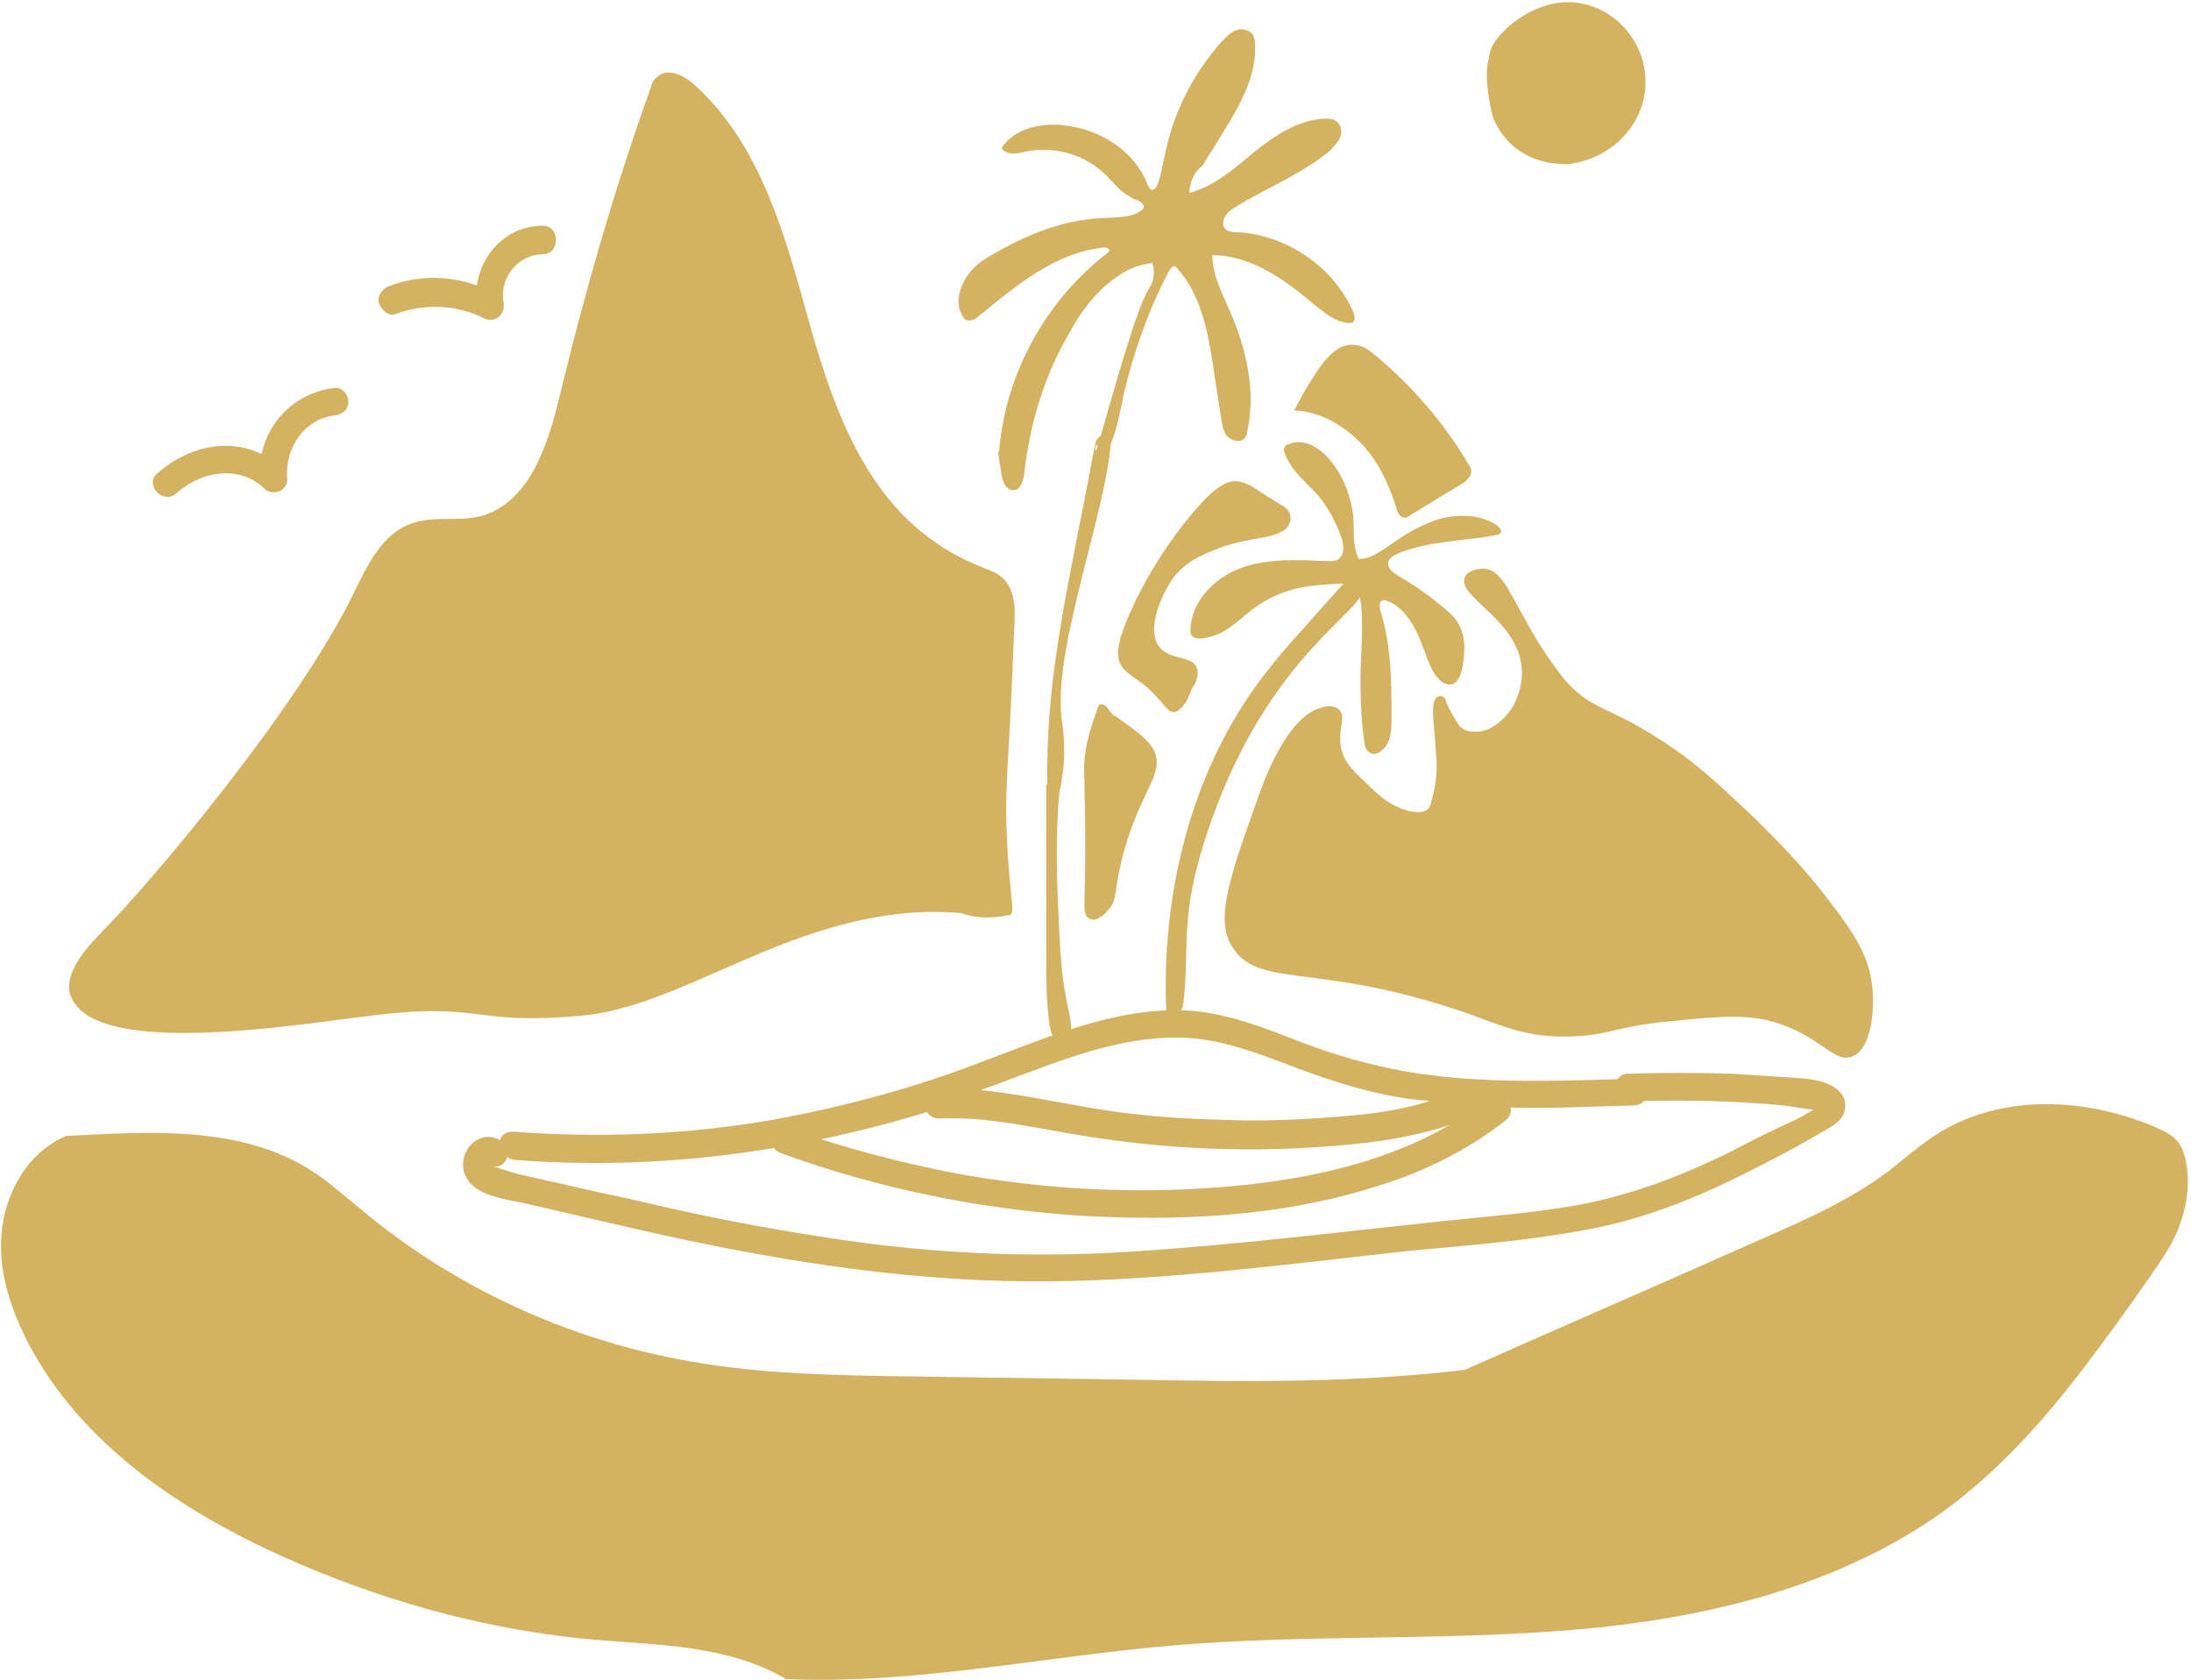 <?xml version="1.0" encoding="UTF-8"?> <svg xmlns="http://www.w3.org/2000/svg" width="446" height="342" viewBox="0 0 446 342" fill="none"><path d="M424.531 277.966C428.758 272.404 432.985 266.62 436.989 260.836C439.436 257.277 442.106 253.718 443.663 249.491C444.998 245.931 445.665 241.927 445.22 238.145C444.998 236.143 444.553 234.141 443.441 232.584C442.328 231.027 440.326 230.137 438.769 229.469C424.754 223.463 407.847 222.573 394.722 230.582C391.163 232.806 387.826 235.698 384.489 238.368C376.48 244.374 367.359 248.378 358.238 252.383C338.217 261.281 318.195 269.957 298.174 278.856C275.928 281.525 253.682 281.303 231.213 280.858C215.863 280.635 200.514 280.413 184.941 280.19C170.037 279.968 154.909 279.745 140.227 277.076C115.979 272.849 92.62 262.171 73.711 246.376C70.374 243.707 67.26 240.815 63.478 238.368C49.018 229.024 30.331 230.359 13.424 231.249C5.638 234.586 0.966 242.817 0.299 251.27C-0.368 259.502 2.524 267.51 6.528 274.851C18.096 295.763 39.675 309.333 61.698 318.676C80.607 326.685 100.629 332.024 121.095 333.803C134.443 334.916 148.235 334.916 160.026 341.812C186.499 342.924 212.749 337.14 239.222 334.916C266.14 332.691 293.28 334.026 319.975 331.801C346.893 329.577 374.255 323.125 396.057 307.331C407.18 299.1 416.3 288.866 424.531 277.966Z" fill="#D3B261"></path><path d="M302.913 12.472C302.468 14.919 302.691 16.922 302.913 18.701C303.136 20.259 303.358 22.038 304.025 24.263C304.693 25.598 306.028 28.267 308.697 30.269C313.146 33.606 317.818 33.384 319.375 33.384C328.496 32.271 335.17 24.708 334.947 16.477C334.947 9.803 330.498 3.574 324.269 1.349C314.036 -2.432 304.248 6.688 303.358 10.47C303.136 11.36 302.913 12.472 302.913 12.472Z" fill="#D3B261"></path><path d="M371.359 220.349C368.689 219.459 365.575 219.459 362.683 219.236C359.346 219.014 355.786 218.792 352.449 218.569C345.331 218.347 338.434 218.347 331.316 218.569C330.426 218.569 329.758 219.014 329.313 219.681C315.076 220.126 300.394 220.571 286.156 218.124C278.815 216.789 271.696 214.787 264.8 212.118C257.904 209.448 251.23 206.779 243.889 205.889C228.761 204.332 214.301 210.783 200.509 215.9C186.271 221.461 171.366 225.465 156.239 228.135C139.11 231.027 121.758 231.694 104.406 230.36C102.848 230.36 102.181 231.027 101.736 232.139C101.514 231.917 101.069 231.694 100.846 231.694C96.842 230.36 93.505 234.586 94.395 238.368C95.73 243.262 101.959 243.93 106.185 244.819C117.976 247.489 129.766 250.381 141.557 252.828C165.137 257.722 189.163 261.059 213.411 260.837C238.105 260.614 262.575 257.277 287.046 254.608C298.836 253.495 310.849 252.606 322.64 250.381C333.985 248.379 344.663 244.152 354.896 239.035C360.68 236.143 366.242 233.251 371.803 229.915C373.806 228.802 375.808 227.468 375.585 224.798C375.585 222.573 373.361 221.016 371.359 220.349ZM191.165 227.69C201.176 227.245 210.964 229.692 220.753 231.249C230.318 232.807 240.107 233.696 249.673 233.919C259.238 234.141 269.027 233.696 278.37 232.584C283.931 231.917 289.715 230.804 295.054 229.025C282.374 236.366 267.692 239.703 253.009 241.26C233.21 243.262 212.966 242.372 193.167 238.591C184.269 236.811 175.593 234.586 167.14 231.917C174.481 230.359 181.6 228.58 188.718 226.355C189.163 227.023 189.831 227.69 191.165 227.69ZM238.549 211.228C246.336 211.005 253.454 213.453 260.573 216.122C267.469 218.792 274.366 221.239 281.707 222.796C284.821 223.463 287.936 223.908 291.05 224.131C286.156 225.688 280.817 226.578 275.7 227.023C266.357 227.912 257.014 228.357 247.67 227.912C238.105 227.69 228.539 226.8 219.195 225.02C212.744 223.908 206.293 222.573 199.619 221.906C212.299 217.457 224.979 211.45 238.549 211.228ZM352.449 234.364C343.551 238.813 334.43 242.372 324.642 244.597C314.409 246.822 303.73 247.489 293.497 248.601C272.363 250.826 251.007 253.495 229.651 254.83C208.517 256.165 187.606 255.053 166.917 251.716C155.349 249.936 143.781 247.711 132.436 245.042C126.874 243.707 121.09 242.595 115.529 241.26C112.637 240.593 109.522 239.925 106.63 239.258C104.406 238.813 101.959 237.923 99.957 237.256C101.736 237.923 102.848 236.811 103.293 235.476C103.738 235.921 104.406 236.144 105.073 236.144C122.648 237.478 140.222 236.588 157.574 233.696C157.796 234.141 158.464 234.586 159.131 234.809C178.708 241.927 199.396 246.154 220.085 247.489C239.662 248.601 259.906 247.711 278.815 241.927C288.826 239.035 298.169 234.586 306.4 228.135C307.29 227.468 307.735 226.355 307.512 225.465C315.966 225.688 324.197 225.243 332.65 225.02C333.54 225.02 334.208 224.576 334.652 224.131C343.996 223.908 353.562 224.131 362.905 225.02C364.907 225.243 367.132 225.688 369.134 225.91C368.022 226.578 366.909 227.245 365.574 227.912C361.125 229.915 356.676 232.139 352.449 234.364Z" fill="#D3B261"></path><path d="M203.404 91.549C204.739 75.977 212.97 61.072 225.428 51.506C225.65 51.283 225.65 51.283 225.873 51.061C225.873 50.616 225.205 50.394 224.761 50.394C219.866 50.838 215.195 52.84 210.968 55.51C206.741 58.18 202.959 61.294 199.178 64.409C198.51 65.076 197.398 65.521 196.508 65.076C196.286 64.853 196.063 64.631 195.841 64.186C194.506 61.739 195.173 58.847 196.73 56.4C198.288 53.953 200.512 52.618 202.959 51.283C209.633 47.502 216.974 44.609 224.761 44.387C227.43 44.165 230.322 44.387 232.324 42.83C232.547 42.607 232.769 42.607 232.769 42.385C232.992 41.94 232.547 41.273 232.102 41.05C231.434 40.605 230.545 40.605 229.877 39.938C228.097 39.048 226.763 37.268 225.205 35.711C220.979 31.484 214.75 29.705 208.966 30.817C207.186 31.262 204.962 31.707 203.849 30.149C206.519 26.145 211.635 25.033 216.307 25.478C223.648 26.145 230.989 30.595 233.659 37.713C233.881 37.936 233.881 38.381 234.326 38.603C234.771 38.825 235.439 38.158 235.661 37.491C236.551 35.044 236.773 32.597 237.441 30.149C239.221 22.141 243.225 14.577 248.786 8.348C249.676 7.459 250.566 6.569 251.678 6.124C252.791 5.679 254.348 6.124 255.015 7.014C255.238 7.459 255.46 8.126 255.46 8.793C255.905 15.467 252.346 21.474 248.786 27.258C247.452 29.482 246.117 31.484 244.782 33.709C243.002 35.044 242.112 37.268 242.112 39.27C247.229 37.936 251.456 34.154 255.46 30.817C259.687 27.48 264.359 24.366 269.698 24.143C270.587 24.143 271.477 24.143 272.145 24.811C273.034 25.478 273.257 26.813 272.812 27.925C272.367 29.037 271.477 29.705 270.81 30.594C265.026 35.489 257.907 38.158 251.456 42.162C250.788 42.607 249.899 43.052 249.454 43.942C249.009 44.609 248.786 45.722 249.231 46.389C249.899 47.279 251.011 47.279 252.123 47.279C262.134 47.946 271.477 54.398 275.482 63.519C275.704 64.186 275.926 65.076 275.482 65.521C275.259 65.743 274.814 65.743 274.369 65.743C271.7 65.521 269.475 63.519 267.473 61.961C261.467 56.845 254.57 51.951 246.784 51.951C246.784 55.955 248.786 59.737 250.344 63.296C253.68 70.86 255.683 79.536 253.903 87.767C253.903 88.212 253.68 88.657 253.458 89.102C252.568 90.214 250.788 89.769 249.899 88.879C249.009 87.989 248.786 86.432 248.564 85.097C248.119 82.205 247.674 79.313 247.229 76.421C246.117 68.635 244.782 60.182 239.443 54.398C236.551 52.84 232.547 53.508 229.432 55.065C224.538 57.735 220.756 62.184 218.087 67.078C212.748 75.977 209.633 85.987 208.521 96.22C208.298 97.778 207.854 99.78 206.296 99.78C204.739 99.78 204.072 98 203.849 96.443C203.627 95.108 203.404 93.773 203.182 92.216" fill="#D3B261"></path><path d="M275.475 119.349C275.03 118.904 274.14 118.681 271.248 118.904C266.799 119.126 262.572 119.571 257.678 122.241C253.006 124.91 250.782 128.469 246.555 129.582C245.665 129.804 243.44 130.472 242.551 129.359C242.328 128.914 242.328 128.469 242.328 128.469C242.328 122.463 247.222 117.569 252.784 115.567C258.345 113.565 264.574 114.01 270.358 114.232C271.026 114.232 271.47 114.232 272.138 114.01C273.695 113.342 273.695 111.118 273.028 109.338C271.915 106.223 270.358 103.331 268.356 100.884C265.909 98.215 263.017 95.99 261.682 92.653C261.46 92.208 261.237 91.541 261.46 91.096C261.682 90.651 261.905 90.429 262.35 90.429C265.242 89.094 268.801 91.096 270.803 93.766C273.473 96.88 275.03 101.107 275.475 105.111C275.697 108.003 275.252 111.118 276.587 113.787C279.034 113.787 281.036 112.23 283.038 110.895C286.153 108.67 289.49 106.668 293.272 105.556C297.053 104.666 301.28 104.666 304.617 106.891C305.284 107.336 305.729 108.003 305.507 108.448C305.284 108.67 304.84 108.893 304.617 108.893C297.943 110.228 291.047 110.005 284.596 112.675C283.706 113.12 282.816 113.565 282.594 114.454C282.371 115.789 283.706 116.679 284.818 117.346C287.933 119.126 291.047 121.351 293.717 123.575C295.051 124.688 296.609 126.022 297.276 127.802C298.388 130.249 298.166 133.141 297.721 135.588C297.498 136.923 297.053 138.48 295.941 139.148C294.161 140.037 292.382 138.035 291.492 136.256C290.157 133.586 289.49 130.694 288.155 128.247C286.82 125.578 284.818 123.13 282.149 122.241C281.926 122.241 281.704 122.018 281.481 122.241C280.591 122.463 280.814 123.575 281.036 124.465C283.261 131.584 283.261 139.148 283.261 146.489C283.261 148.936 283.038 151.605 281.036 152.94C280.591 153.385 279.702 153.608 279.257 153.385C278.144 153.163 277.699 151.828 277.699 150.716C276.587 143.597 277.032 134.476 277.032 134.476C277.699 122.241 276.81 120.238 275.475 119.349Z" fill="#D3B261"></path><path d="M242.775 51.276C241.885 49.052 238.548 48.384 236.101 48.829C233.209 49.274 230.984 51.499 231.207 52.166C231.429 52.611 232.764 51.944 233.876 52.611C234.988 53.501 234.988 55.503 234.766 56.615C234.543 57.95 233.876 58.618 233.876 58.84C231.429 62.177 226.312 81.086 224.088 88.65C223.865 88.872 223.42 89.317 223.198 89.54C222.976 89.54 221.196 99.55 221.196 99.55C216.079 125.133 213.41 138.926 213.187 155.388C213.187 156.5 213.187 158.057 213.187 159.615L212.965 159.837C212.965 171.183 212.965 182.751 212.965 194.096C212.965 198.99 212.965 203.884 213.632 208.556C213.855 209.668 214.077 211.003 214.967 211.671C215.857 212.56 217.414 212.56 217.859 211.448C218.081 211.003 218.081 210.558 218.081 210.113C218.081 207.221 217.192 204.552 216.747 201.66C216.079 197.878 215.857 193.874 215.634 190.092C215.189 180.526 214.744 170.96 215.634 161.394V161.172C215.857 160.505 216.079 159.615 216.079 158.947C217.192 153.163 216.302 148.269 216.302 147.602C213.855 134.254 223.643 108.894 225.868 92.654C225.868 91.987 226.09 91.319 226.09 90.43C227.425 87.093 228.092 83.533 228.759 80.196C230.762 71.743 233.654 63.512 237.658 55.726C238.103 54.836 238.77 53.946 239.66 53.724C240.55 53.501 241.44 54.168 242.107 54.836C242.775 55.281 243.219 52.611 242.775 51.276ZM223.198 90.207V90.652L223.42 90.874C223.198 91.319 223.198 91.764 222.976 91.764C222.976 91.764 222.976 90.874 223.198 90.207Z" fill="#D3B261"></path><path d="M237.66 210.116C235.658 184.31 241.887 157.17 257.681 136.926C260.128 133.812 262.575 130.92 265.245 128.028C268.582 124.246 271.919 120.464 275.478 116.682C275.923 116.015 276.813 115.347 277.48 116.015C277.703 116.237 277.925 116.46 277.925 116.682C278.815 119.574 276.59 122.244 274.366 124.468C269.917 128.917 265.467 133.367 261.686 138.483C253.899 148.716 248.56 160.284 244.779 172.52C243.444 176.969 242.331 181.641 241.887 186.312C241.219 192.541 241.664 198.993 240.774 204.999" fill="#D3B261"></path><path d="M256.352 161.623C257.687 157.841 262.358 145.606 269.032 144.049C269.699 143.826 271.479 143.381 272.591 144.493C274.149 145.828 272.146 148.72 273.036 152.502C273.704 155.394 275.706 157.174 279.488 160.733C280.822 162.068 283.714 164.515 287.274 165.182C288.386 165.405 289.943 165.405 290.611 164.737C291.056 164.292 291.278 163.848 291.278 163.403C292.835 158.508 292.39 154.504 292.39 154.504C291.945 147.83 291.723 146.051 291.723 146.051C291.723 144.938 291.5 142.936 292.39 142.046C292.39 142.046 293.058 141.379 293.725 141.824C294.17 142.046 294.392 142.491 294.392 142.936C295.06 144.493 295.95 146.051 296.84 147.385C297.062 147.83 297.284 148.053 297.729 148.275C298.619 148.943 299.509 148.943 300.621 148.943C300.621 148.943 301.289 148.943 302.179 148.72C303.736 148.275 306.183 146.718 307.963 143.826C308.185 143.381 310.187 140.044 309.742 135.818C308.852 126.029 296.617 121.58 298.174 117.576C298.619 116.241 300.844 115.574 302.401 115.796C305.738 116.241 307.295 120.69 311.299 127.586C312.189 129.366 315.526 134.705 318.418 138.265C323.757 144.494 327.539 143.826 337.105 150.055C345.114 154.949 350.23 160.066 356.681 166.072C360.463 169.854 365.135 174.303 370.474 180.977C376.703 188.986 380.485 193.88 381.152 201.221C381.597 205.67 380.93 213.456 377.148 215.014C373.588 216.571 370.919 211.454 362.688 208.562C356.459 206.338 350.897 206.782 339.997 207.895C327.984 209.007 327.539 211.009 318.196 211.009C310.187 211.009 305.071 208.562 298.842 206.338C267.475 195.437 255.907 201.666 250.568 192.323C247.453 186.761 250.345 178.308 256.352 161.623Z" fill="#D3B261"></path><path d="M204.962 158.95C204.518 167.403 205.185 176.079 206.075 184.533C206.075 184.978 206.075 185.645 205.852 186.09C205.63 186.312 205.407 186.312 205.185 186.312C202.07 186.98 198.734 186.98 195.619 185.868C193.394 185.645 191.17 185.645 188.5 185.645C160.025 186.535 138.892 204.999 118.203 206.779C95.957 208.781 98.404 203.887 75.268 206.779C62.365 208.336 30.108 213.675 18.318 207.001C15.204 205.222 14.536 202.997 14.314 202.552C12.756 197.435 18.985 191.652 20.988 189.427C30.108 180.306 60.363 144.712 72.153 120.464C74.823 114.903 77.937 108.674 83.499 106.672C87.948 104.892 93.065 106.227 97.736 105.114C107.747 102.445 111.529 90.654 113.976 80.421C119.093 59.287 125.099 38.376 132.44 17.91C132.663 17.02 133.108 16.13 133.775 15.685C135.777 13.683 139.114 15.24 141.339 17.242C154.464 29.033 159.58 47.052 164.252 63.959C168.924 80.866 174.93 98.885 188.945 109.341C192.95 112.456 197.176 114.458 201.848 116.237C206.075 118.017 206.742 122.021 206.52 126.471C206.075 137.149 205.63 147.827 204.962 158.505" fill="#D3B261"></path><path d="M226.757 145.608C226.98 145.83 227.202 145.83 227.425 146.053C231.874 149.167 234.099 150.947 234.988 152.949C236.991 157.621 232.319 160.735 228.759 173.416C226.535 181.647 227.647 183.204 225.423 185.428C224.755 186.318 223.865 186.763 222.976 187.208C222.753 187.208 222.531 187.208 222.531 187.208C221.863 187.208 221.196 186.763 220.973 186.096C220.751 185.428 220.751 184.761 220.751 183.871C220.973 175.863 220.973 168.076 220.751 160.068C220.751 157.621 220.528 155.174 220.973 152.949C221.418 150.057 222.308 147.165 223.42 144.273C223.42 144.051 223.643 143.828 223.643 143.606C224.088 143.161 224.755 143.383 225.2 143.828C225.645 144.273 225.868 144.941 226.312 145.163C226.312 145.385 226.535 145.385 226.757 145.608Z" fill="#D3B261"></path><path d="M35.982 100.356C40.876 95.938 48.663 94.543 53.779 99.426C55.336 101.054 58.673 100.124 58.451 97.334C58.006 91.055 62.01 85.242 68.239 84.544C69.796 84.312 70.909 83.382 70.909 81.754C70.909 80.359 69.574 78.731 68.239 78.964C59.118 79.894 52.222 87.8 52.889 97.566C54.447 96.868 56.004 96.171 57.561 95.473C49.997 88.265 39.319 89.893 31.978 96.403C29.308 98.729 33.313 102.914 35.982 100.356Z" fill="#D3B261"></path><path d="M80.698 63.85C86.482 61.757 92.933 61.99 98.495 64.78C100.72 65.943 102.944 64.083 102.499 61.525C101.609 56.409 105.614 51.758 110.508 51.758C114.067 51.758 114.067 45.945 110.508 45.945C101.832 45.945 95.603 54.084 97.16 63.153C98.495 61.99 99.83 61.06 101.164 59.897C94.268 56.177 86.26 55.479 79.141 58.269C77.806 58.734 76.694 60.362 77.139 61.757C77.806 63.385 79.363 64.548 80.698 63.85Z" fill="#D3B261"></path><path d="M299.277 95.107C294.383 86.654 287.932 79.09 280.59 72.861C279.033 71.526 277.476 70.192 275.474 70.192C272.359 69.969 269.912 72.861 268.133 75.531C266.353 78.2 264.796 80.87 263.461 83.539C268.578 83.762 273.249 86.431 276.809 89.991C280.368 93.55 282.593 98.222 284.15 103.116C284.372 104.228 285.04 105.563 286.152 105.341C286.597 105.341 286.819 105.118 287.042 104.896C290.379 102.893 293.938 100.669 297.275 98.667C298.165 98.222 298.832 97.554 299.277 96.887C299.722 95.997 299.5 94.885 298.61 94.44" fill="#D3B261"></path><path d="M227.871 134.707C227.204 132.705 227.871 131.148 228.093 129.813C232.543 116.243 242.553 104.675 242.553 104.675C246.335 100.226 249.227 97.556 252.119 98.001C253.676 98.224 255.011 99.114 256.346 100.003C257.681 100.893 259.238 101.783 260.573 102.673C261.463 103.118 262.352 103.785 262.575 104.675C263.02 106.01 262.352 107.345 261.24 108.012C260.128 108.679 258.793 109.124 257.458 109.347C253.676 110.014 249.895 110.682 246.558 112.239C242.998 113.574 239.661 115.798 237.882 119.135C235.88 122.472 233.433 128.701 236.102 131.815C238.327 134.485 242.776 133.373 243.666 136.042C244.111 137.377 243.443 139.157 242.553 140.269C241.219 144.273 239.661 144.718 239.217 144.941C237.659 145.163 237.214 143.383 233.655 140.046C230.096 137.154 228.761 136.932 227.871 134.707Z" fill="#D3B261"></path></svg> 